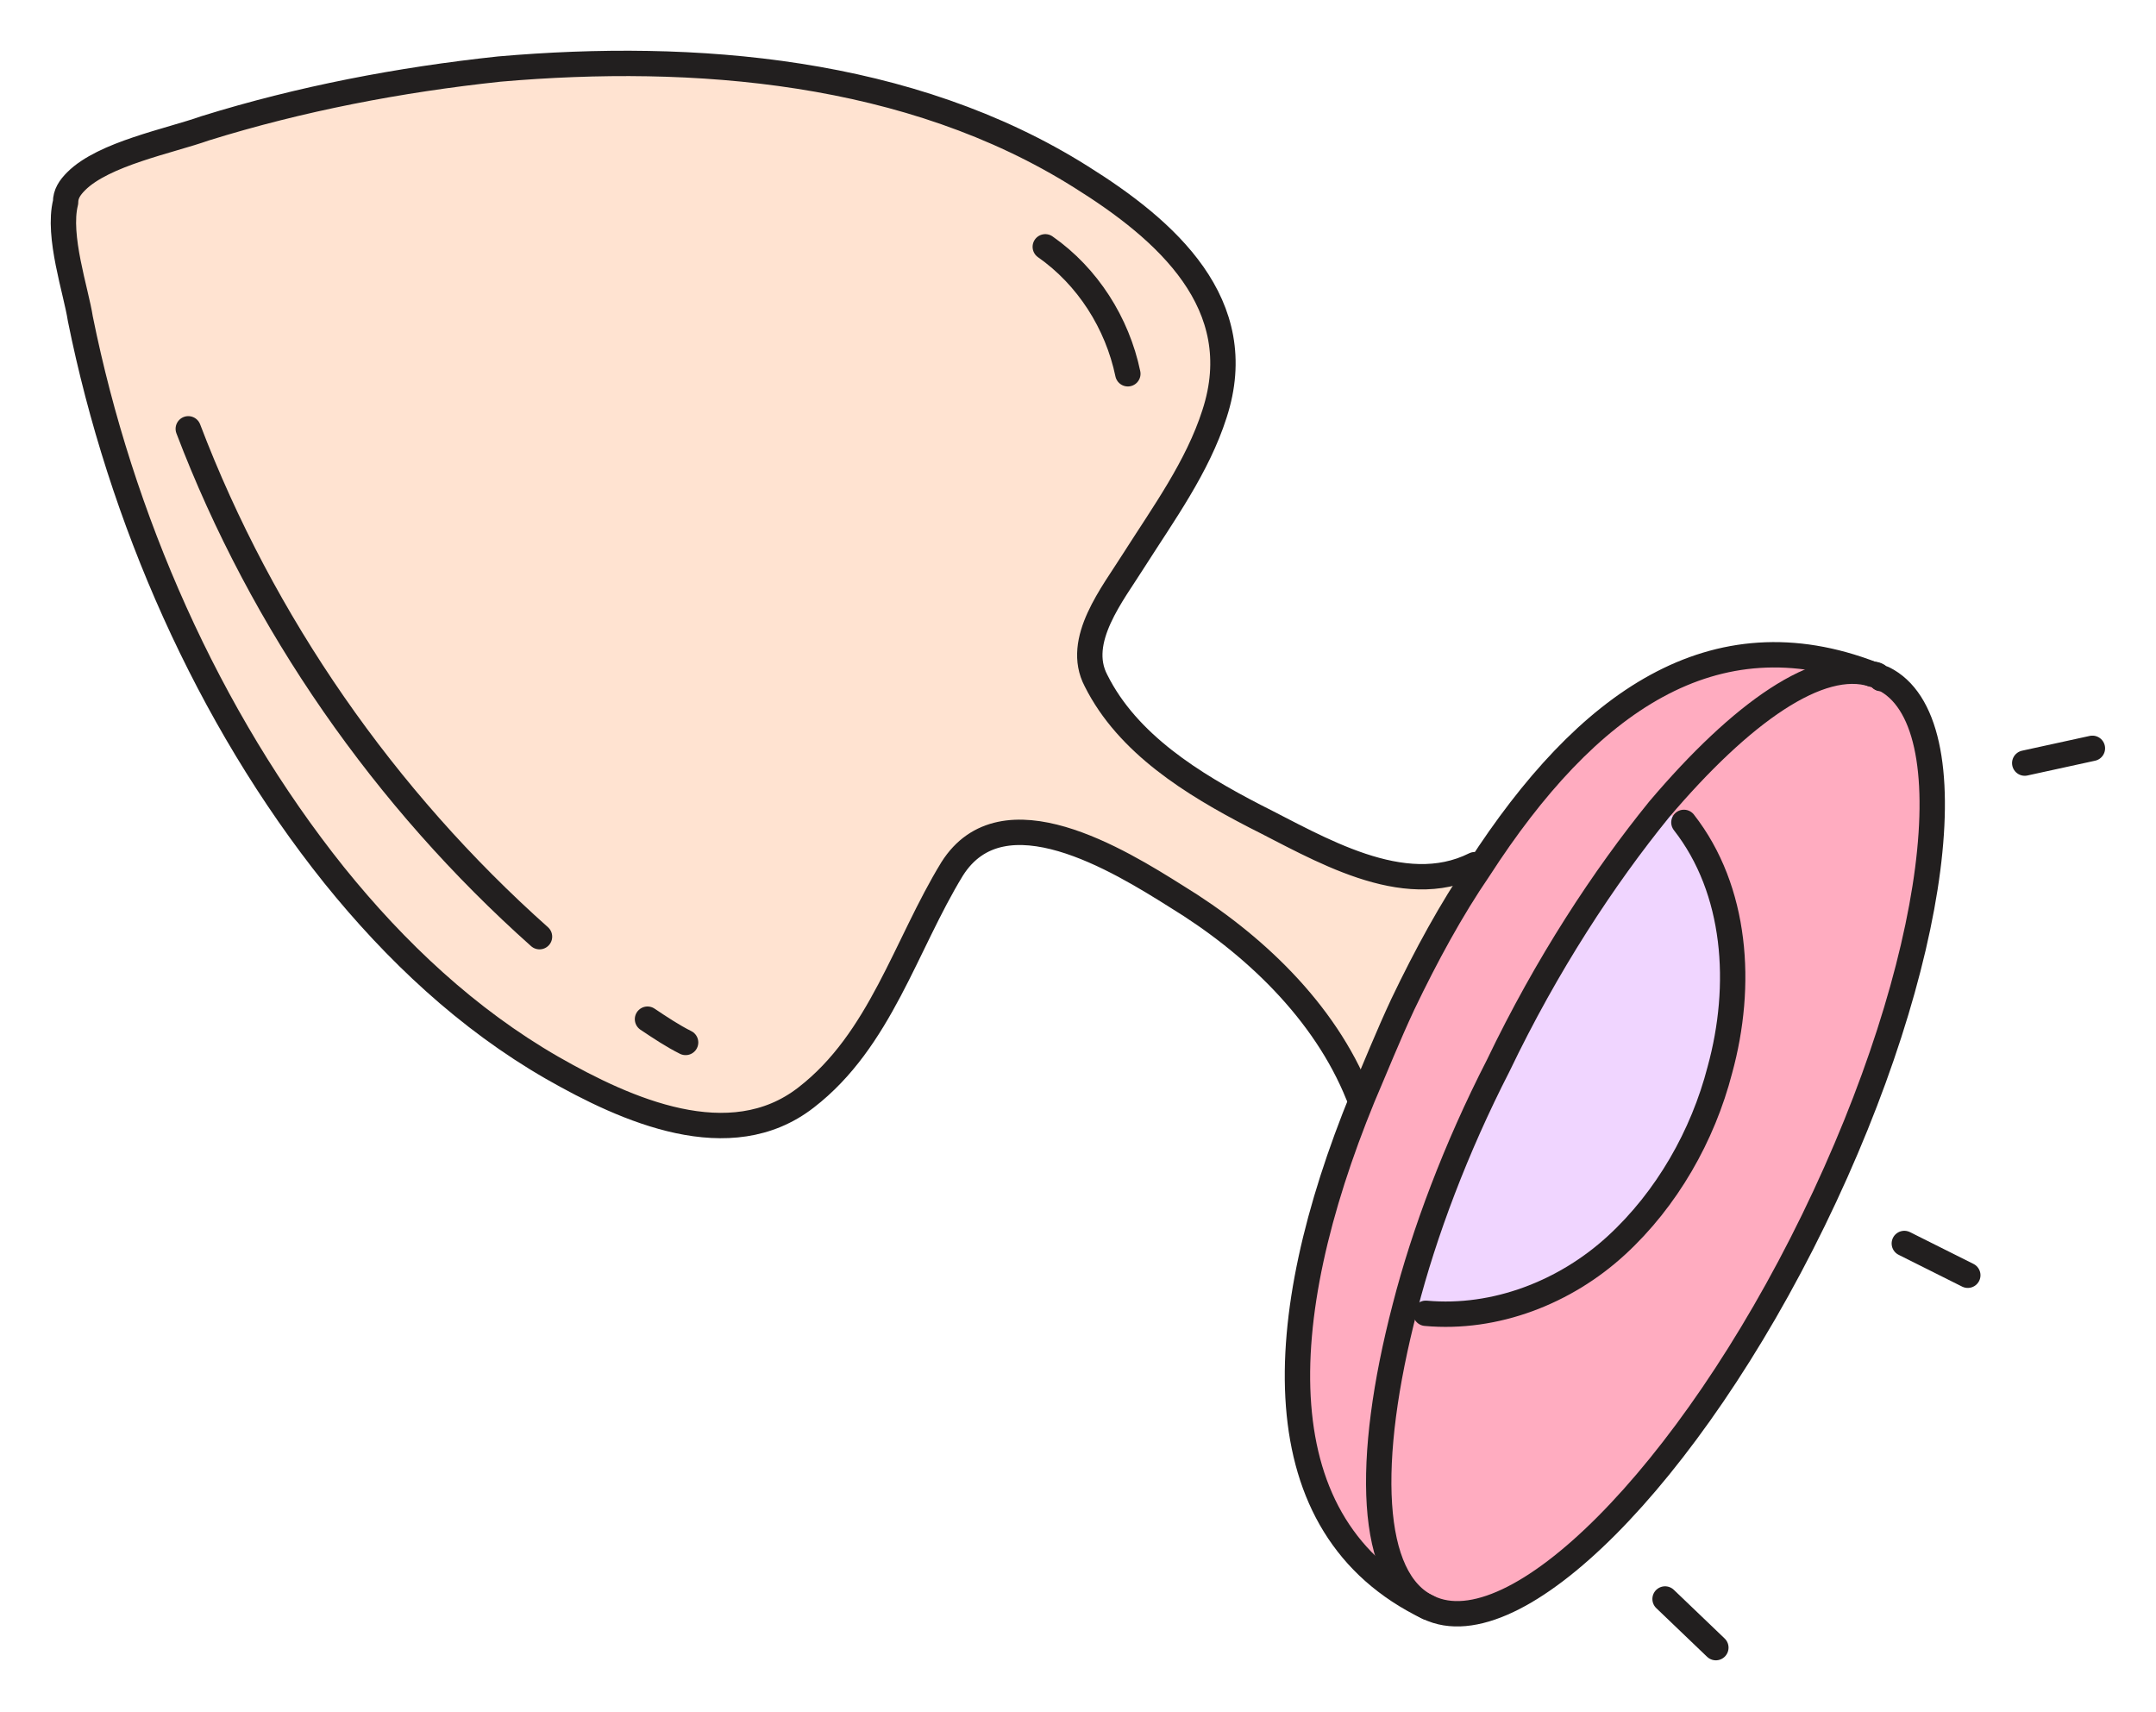 <svg width="34" height="27" viewBox="0 0 34 27" fill="none" xmlns="http://www.w3.org/2000/svg">
<path d="M29.699 10.7C31.067 11.367 30.567 15.204 28.598 19.241C26.629 23.279 23.893 26.015 22.525 25.348C21.591 24.914 21.524 23.045 22.158 20.61L22.458 20.71C23.559 20.81 24.661 20.376 25.461 19.642C26.262 18.908 26.829 17.907 27.096 16.872C27.463 15.538 27.363 14.036 26.529 12.969L26.162 12.768C27.463 11.233 28.698 10.366 29.532 10.633C29.566 10.633 29.632 10.666 29.666 10.7H29.699Z" fill="#FFACC0"/>
<path d="M29.561 10.665C28.726 10.398 27.458 11.266 26.191 12.801C25.323 13.868 24.422 15.237 23.655 16.838C23.021 18.173 22.52 19.474 22.186 20.642C21.552 23.044 21.619 24.913 22.553 25.38C19.918 24.112 20.084 20.842 21.519 17.339C21.719 16.872 21.919 16.371 22.153 15.87C22.52 15.103 22.921 14.369 23.354 13.735C25.056 11.099 27.058 9.698 29.561 10.665Z" fill="#FFACC0"/>
<path d="M26.559 12.968C27.393 14.036 27.493 15.57 27.126 16.872C26.826 17.939 26.292 18.941 25.491 19.641C24.69 20.342 23.589 20.776 22.488 20.709L22.188 20.609C22.488 19.441 22.988 18.106 23.656 16.805C24.423 15.203 25.324 13.835 26.192 12.768L26.559 12.968Z" fill="#F0D5FF"/>
<path d="M23.256 13.668L23.356 13.735C22.956 14.369 22.555 15.103 22.155 15.871C21.922 16.371 21.688 16.838 21.521 17.339H21.421C20.887 15.971 19.753 14.903 18.552 14.169C17.651 13.602 15.815 12.467 15.015 13.735C14.28 14.936 13.88 16.438 12.712 17.339C11.511 18.273 9.876 17.539 8.708 16.872C7.374 16.104 6.239 15.036 5.271 13.835C3.269 11.333 1.901 8.196 1.267 5.06C1.201 4.626 0.9 3.758 1.034 3.225C1.034 3.091 1.101 2.991 1.201 2.891C1.634 2.457 2.669 2.257 3.236 2.057C4.738 1.59 6.306 1.289 7.874 1.122C10.944 0.855 14.347 1.122 17.05 2.824C18.385 3.658 19.719 4.826 19.152 6.561C18.885 7.395 18.351 8.129 17.884 8.864C17.55 9.397 16.95 10.132 17.284 10.765C17.784 11.767 18.818 12.4 19.786 12.901C20.787 13.402 22.122 14.236 23.256 13.668Z" fill="#FFE3D1"/>
<path d="M21.421 17.272C20.887 15.938 19.753 14.87 18.552 14.136C17.651 13.569 15.815 12.434 15.015 13.702C14.28 14.903 13.88 16.405 12.712 17.306C11.511 18.24 9.876 17.506 8.708 16.838C7.374 16.071 6.239 15.003 5.271 13.802C3.269 11.3 1.901 8.163 1.267 5.027C1.201 4.593 0.9 3.725 1.034 3.191C1.034 3.058 1.101 2.958 1.201 2.858C1.634 2.424 2.669 2.224 3.236 2.023C4.738 1.556 6.306 1.256 7.874 1.089C10.944 0.822 14.347 1.089 17.05 2.791C18.385 3.625 19.719 4.793 19.152 6.528C18.885 7.362 18.351 8.096 17.884 8.83C17.55 9.364 16.95 10.098 17.284 10.732C17.784 11.733 18.818 12.367 19.786 12.868C20.787 13.368 22.122 14.202 23.256 13.635" stroke="#221F1F" stroke-width="0.4" stroke-linecap="round" stroke-linejoin="round"/>
<path d="M16.484 3.892C17.152 4.359 17.619 5.093 17.786 5.894" stroke="#221F1F" stroke-width="0.4" stroke-linecap="round" stroke-linejoin="round"/>
<path d="M2.969 6.762C4.137 9.831 6.072 12.601 8.508 14.77" stroke="#221F1F" stroke-width="0.4" stroke-linecap="round" stroke-linejoin="round"/>
<path d="M10.211 16.071C10.411 16.205 10.611 16.338 10.812 16.438" stroke="#221F1F" stroke-width="0.4" stroke-linecap="round" stroke-linejoin="round"/>
<path d="M29.699 10.699C31.067 11.366 30.567 15.203 28.598 19.241C26.629 23.278 23.893 26.014 22.525 25.347C21.591 24.913 21.524 23.044 22.158 20.609C22.458 19.441 22.959 18.106 23.626 16.805C24.394 15.203 25.295 13.835 26.162 12.767C27.463 11.232 28.698 10.365 29.532 10.632C29.599 10.632 29.632 10.665 29.666 10.699H29.699Z" stroke="#221F1F" stroke-width="0.4" stroke-linecap="round" stroke-linejoin="round"/>
<path d="M22.522 25.347C19.886 24.079 20.053 20.809 21.488 17.305C21.688 16.838 21.888 16.338 22.122 15.837C22.489 15.07 22.889 14.336 23.323 13.702C25.025 11.066 27.027 9.664 29.529 10.632C29.563 10.632 29.629 10.665 29.663 10.699" stroke="#221F1F" stroke-width="0.4" stroke-linecap="round" stroke-linejoin="round"/>
<path d="M26.258 25.214L27.059 25.981" stroke="#221F1F" stroke-width="0.4" stroke-linecap="round" stroke-linejoin="round"/>
<path d="M30.031 19.608L31.032 20.109" stroke="#221F1F" stroke-width="0.4" stroke-linecap="round" stroke-linejoin="round"/>
<path d="M31.93 12.033L32.997 11.8" stroke="#221F1F" stroke-width="0.4" stroke-linecap="round" stroke-linejoin="round"/>
<path d="M22.484 20.709C23.585 20.809 24.687 20.375 25.487 19.641C26.288 18.907 26.855 17.906 27.122 16.872C27.489 15.537 27.389 14.036 26.555 12.968" stroke="#221F1F" stroke-width="0.4" stroke-linecap="round" stroke-linejoin="round"/>
</svg>

